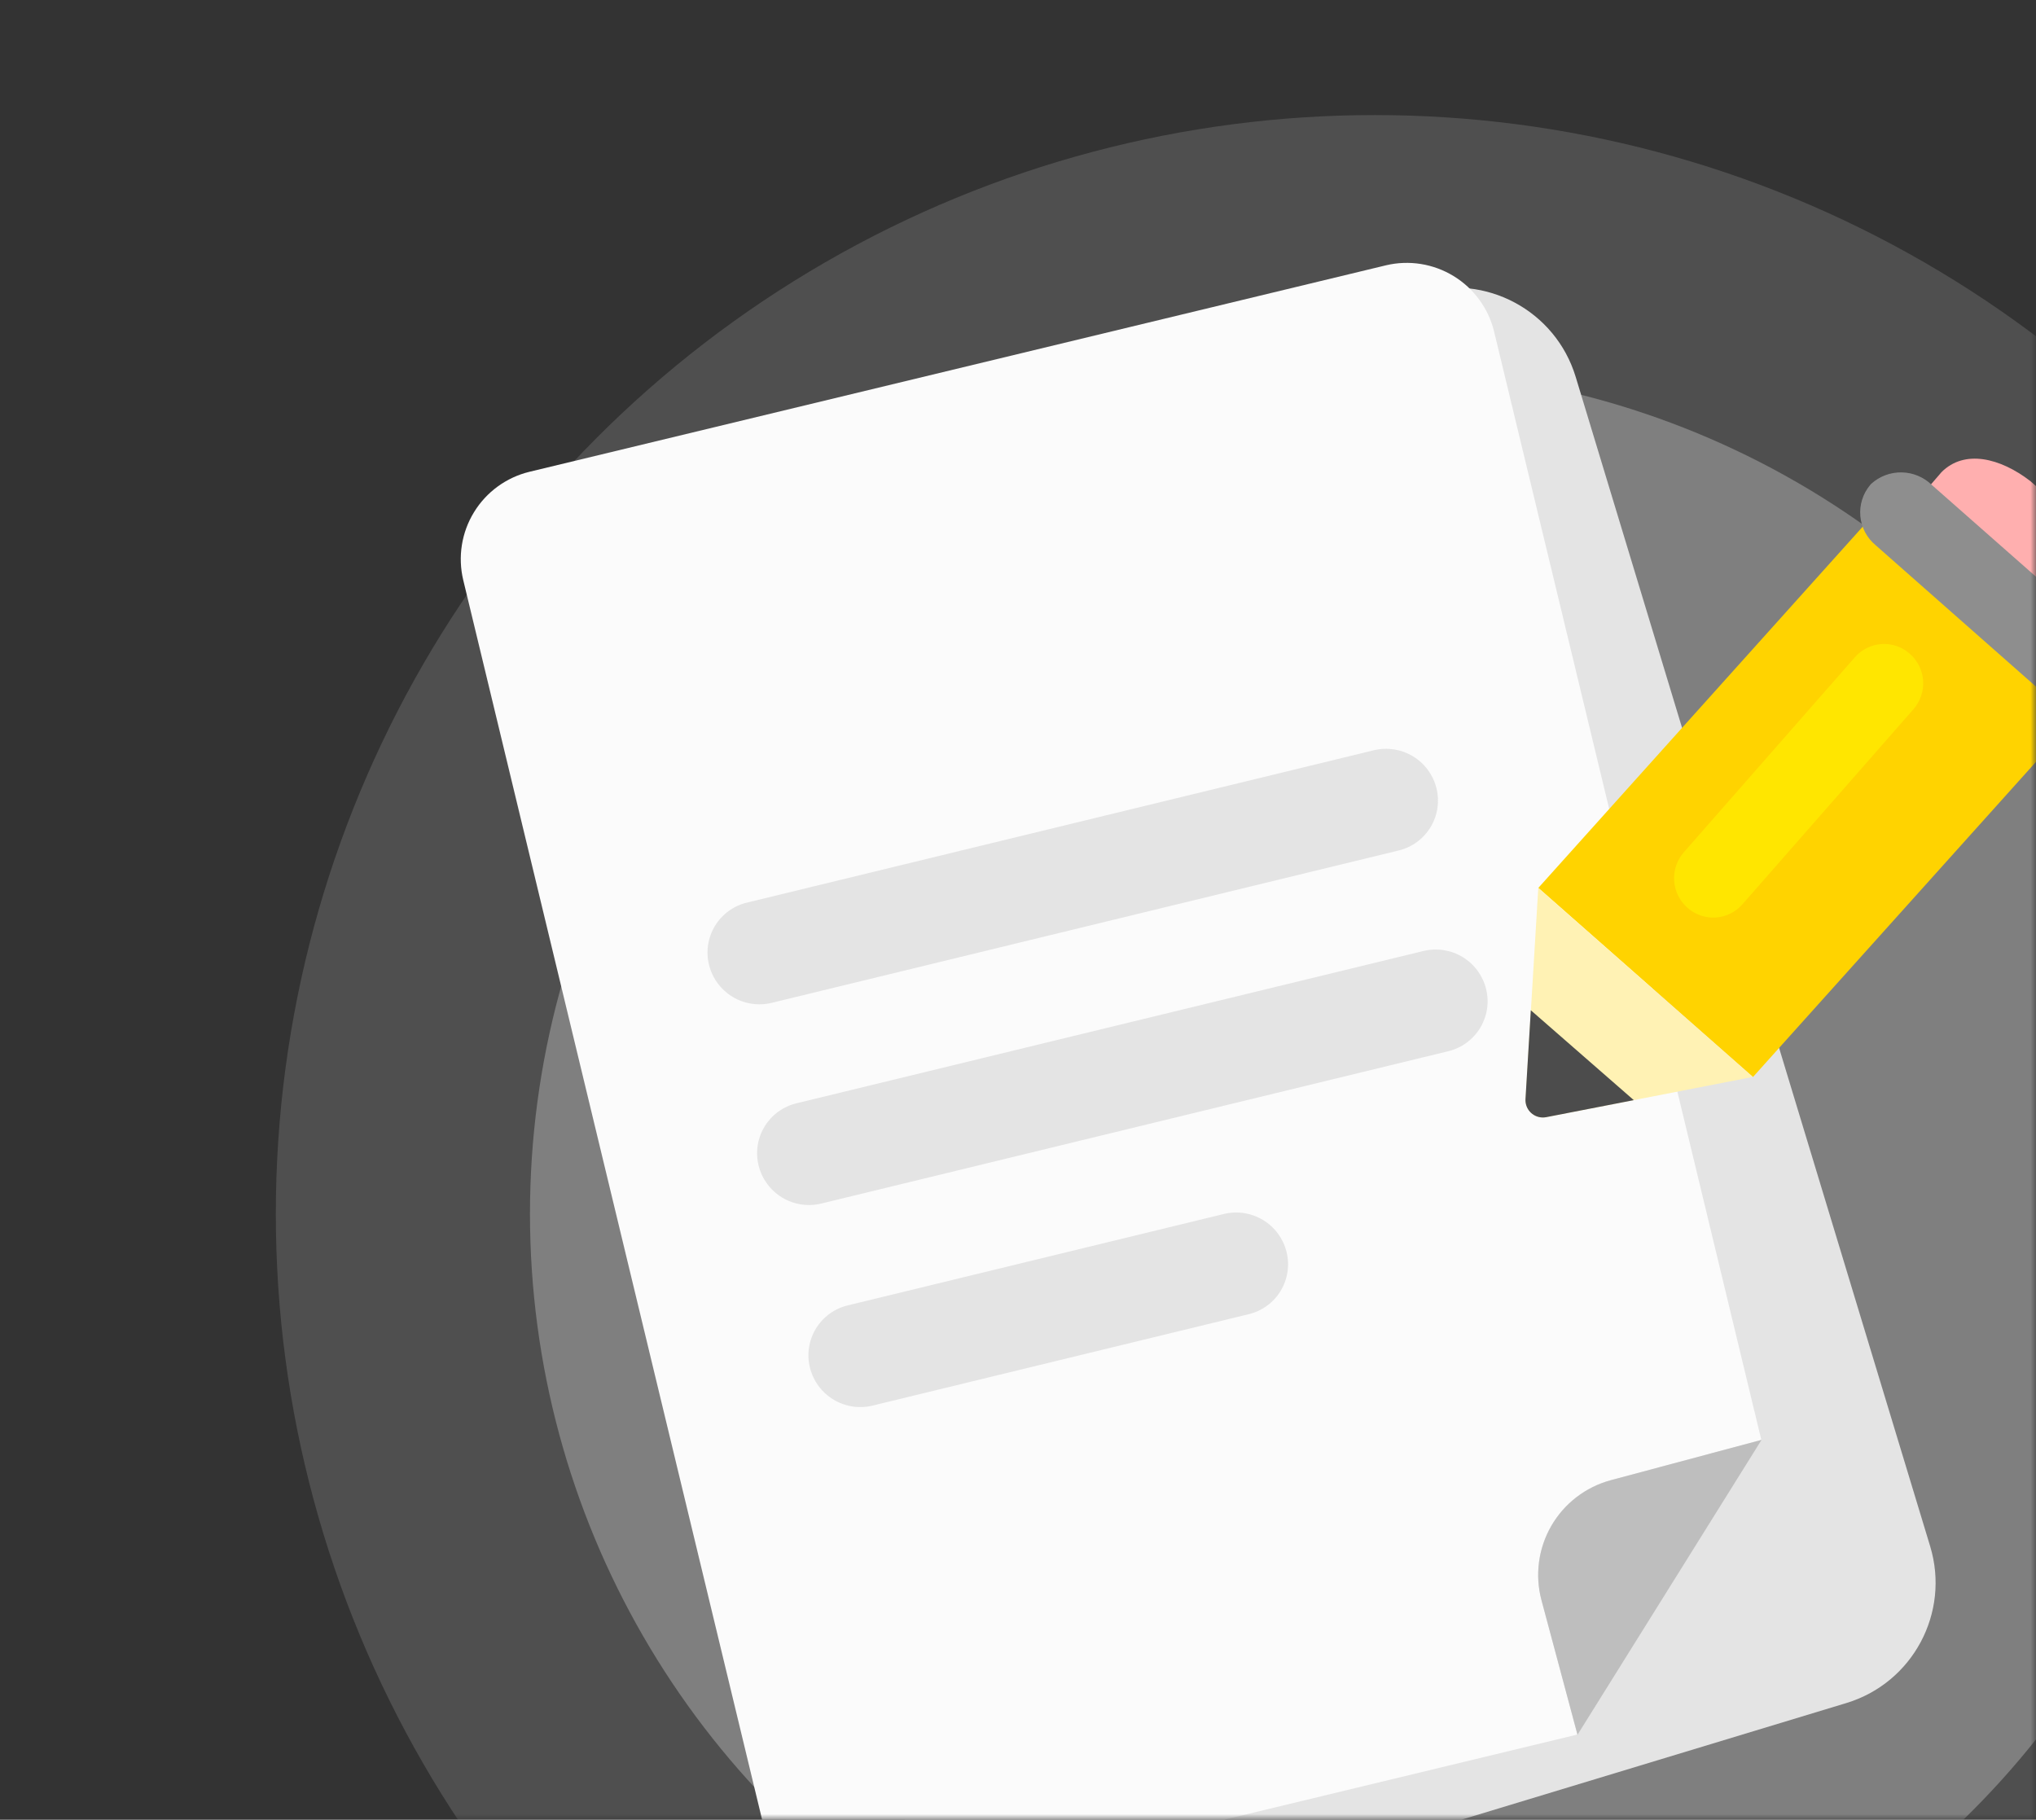 <svg width="179" height="160" viewBox="0 0 179 160" fill="none" xmlns="http://www.w3.org/2000/svg">
<rect x="0" y="0" width="179" height="160" fill="#333333" stroke="none"/>
<mask id="mask0_8307_1900" style="mask-type:alpha" maskUnits="userSpaceOnUse" x="0" y="0" width="179" height="160">
<rect width="179" height="160" fill="#1CB0F6"/>
</mask>
<g mask="url(#mask0_8307_1900)">
<circle cx="120.863" cy="106.73" r="96.613" fill="white" fill-opacity="0.14"/>
<circle cx="120.861" cy="106.73" r="74.267" fill="white" fill-opacity="0.27"/>
<path d="M124.751 25.772L56.677 46.404C50.837 48.174 47.537 54.344 49.307 60.185L80.471 163.005C82.241 168.846 88.411 172.145 94.252 170.375L162.325 149.743C168.166 147.972 171.466 141.802 169.696 135.962L138.532 33.142C136.762 27.301 130.592 24.001 124.751 25.772Z" fill="#E4E4E4"/>
<path d="M121.845 23.329L46.539 41.485C44.51 41.98 42.759 43.258 41.67 45.04C40.58 46.822 40.241 48.963 40.725 50.995L67.388 161.592C67.883 163.621 69.161 165.371 70.943 166.461C72.725 167.55 74.865 167.89 76.897 167.406L138.683 152.511L135.516 140.68C134.934 138.478 135.246 136.134 136.385 134.162C137.525 132.189 139.398 130.747 141.597 130.151L154.852 126.603L131.354 29.141C130.858 27.112 129.58 25.363 127.798 24.274C126.016 23.185 123.876 22.845 121.845 23.329Z" fill="#FBFBFB"/>
<path d="M154.86 126.601L154.844 126.607L154.849 126.621L154.86 126.601Z" fill="black"/>
<path d="M138.686 152.532L138.698 152.508L138.68 152.516L138.686 152.532Z" fill="black"/>
<path d="M135.52 140.684L138.687 152.515L138.704 152.508L154.858 126.623L154.852 126.608L141.6 130.156C139.402 130.752 137.528 132.194 136.389 134.166C135.25 136.139 134.937 138.482 135.52 140.684Z" fill="#BEBEBE"/>
<path d="M70.018 97.01L125.151 83.616C126.322 83.333 127.558 83.524 128.589 84.149C129.62 84.774 130.362 85.781 130.653 86.951C130.797 87.528 130.825 88.129 130.736 88.717C130.646 89.306 130.441 89.871 130.133 90.38C129.824 90.889 129.418 91.332 128.938 91.683C128.457 92.035 127.912 92.288 127.334 92.428L72.199 105.825C71.028 106.109 69.792 105.917 68.761 105.293C67.73 104.668 66.988 103.662 66.697 102.492C66.553 101.914 66.524 101.313 66.613 100.724C66.702 100.135 66.907 99.569 67.216 99.059C67.525 98.55 67.931 98.106 68.412 97.754C68.893 97.403 69.439 97.15 70.018 97.01Z" fill="#E4E4E4"/>
<path d="M65.655 79.366L120.787 65.968C121.959 65.684 123.195 65.876 124.226 66.501C125.257 67.125 125.999 68.132 126.29 69.302C126.433 69.88 126.461 70.48 126.372 71.069C126.283 71.657 126.078 72.222 125.77 72.731C125.462 73.24 125.055 73.683 124.575 74.035C124.095 74.386 123.55 74.639 122.971 74.779L67.839 88.178C66.667 88.461 65.431 88.27 64.4 87.645C63.369 87.02 62.627 86.013 62.337 84.844C62.193 84.266 62.165 83.666 62.254 83.077C62.343 82.489 62.548 81.924 62.856 81.415C63.165 80.906 63.571 80.463 64.051 80.111C64.531 79.76 65.076 79.507 65.655 79.366Z" fill="#E4E4E4"/>
<path d="M74.527 114.779L107.607 106.739C108.779 106.456 110.015 106.647 111.046 107.272C112.077 107.897 112.819 108.904 113.11 110.074C113.253 110.651 113.281 111.252 113.192 111.84C113.103 112.429 112.898 112.994 112.589 113.503C112.281 114.012 111.875 114.455 111.394 114.806C110.914 115.158 110.369 115.411 109.79 115.551L76.71 123.59C75.538 123.874 74.302 123.682 73.271 123.057C72.24 122.433 71.499 121.426 71.208 120.256C71.064 119.678 71.036 119.078 71.125 118.489C71.215 117.901 71.419 117.336 71.728 116.827C72.036 116.318 72.442 115.875 72.923 115.523C73.403 115.172 73.948 114.919 74.527 114.779Z" fill="#E4E4E4"/>
<path d="M135.247 78.069L167.656 41.977L186.526 58.604L154.116 94.698L135.247 78.069Z" fill="#FFD300"/>
<path d="M148.362 79.819C147.673 79.219 147.25 78.369 147.187 77.457C147.123 76.546 147.425 75.646 148.025 74.956L148.026 74.95L163.087 57.778C163.683 57.1 164.524 56.687 165.425 56.629C166.326 56.571 167.213 56.873 167.891 57.469L167.905 57.482C168.593 58.085 169.014 58.937 169.075 59.849C169.137 60.762 168.834 61.661 168.234 62.352L153.178 79.525C152.883 79.861 152.524 80.135 152.123 80.332C151.722 80.529 151.286 80.645 150.839 80.673C150.393 80.702 149.946 80.642 149.523 80.497C149.1 80.353 148.709 80.126 148.374 79.831L148.362 79.819Z" fill="#FFE600"/>
<path d="M168.45 44.12L170.693 41.514C172.714 39.489 175.851 40.258 178.5 42.298L184.325 47.429C186.965 49.468 188.516 53.419 186.494 55.442L184.13 57.933L168.45 44.12Z" fill="#FFAFAF"/>
<path d="M164.504 42.547C165.24 41.878 166.203 41.516 167.197 41.535C168.192 41.554 169.141 41.953 169.85 42.649L185.234 56.2C185.985 56.735 186.494 57.547 186.647 58.456C186.8 59.366 186.586 60.299 186.051 61.051C185.981 61.149 185.906 61.244 185.826 61.334C185.081 62.042 184.1 62.449 183.073 62.477C182.045 62.505 181.044 62.152 180.261 61.486L164.886 47.924C164.125 47.289 163.647 46.378 163.557 45.391C163.467 44.404 163.773 43.422 164.407 42.66C164.439 42.62 164.471 42.584 164.504 42.547Z" fill="#8E8E8E"/>
<path d="M135.242 78.072L134.123 96.634C134.109 96.867 134.149 97.1 134.239 97.315C134.329 97.531 134.467 97.722 134.642 97.876C134.817 98.03 135.025 98.142 135.25 98.203C135.476 98.264 135.712 98.273 135.941 98.229L154.111 94.69L135.242 78.072Z" fill="#FFF2B4"/>
<path d="M134.117 96.637C134.093 97.042 134.231 97.439 134.5 97.743C134.77 98.046 135.148 98.23 135.553 98.254C135.68 98.262 135.808 98.254 135.933 98.23L143.639 96.731L134.586 88.828L134.117 96.637Z" fill="#4C4C4C"/>
</g>
</svg>
